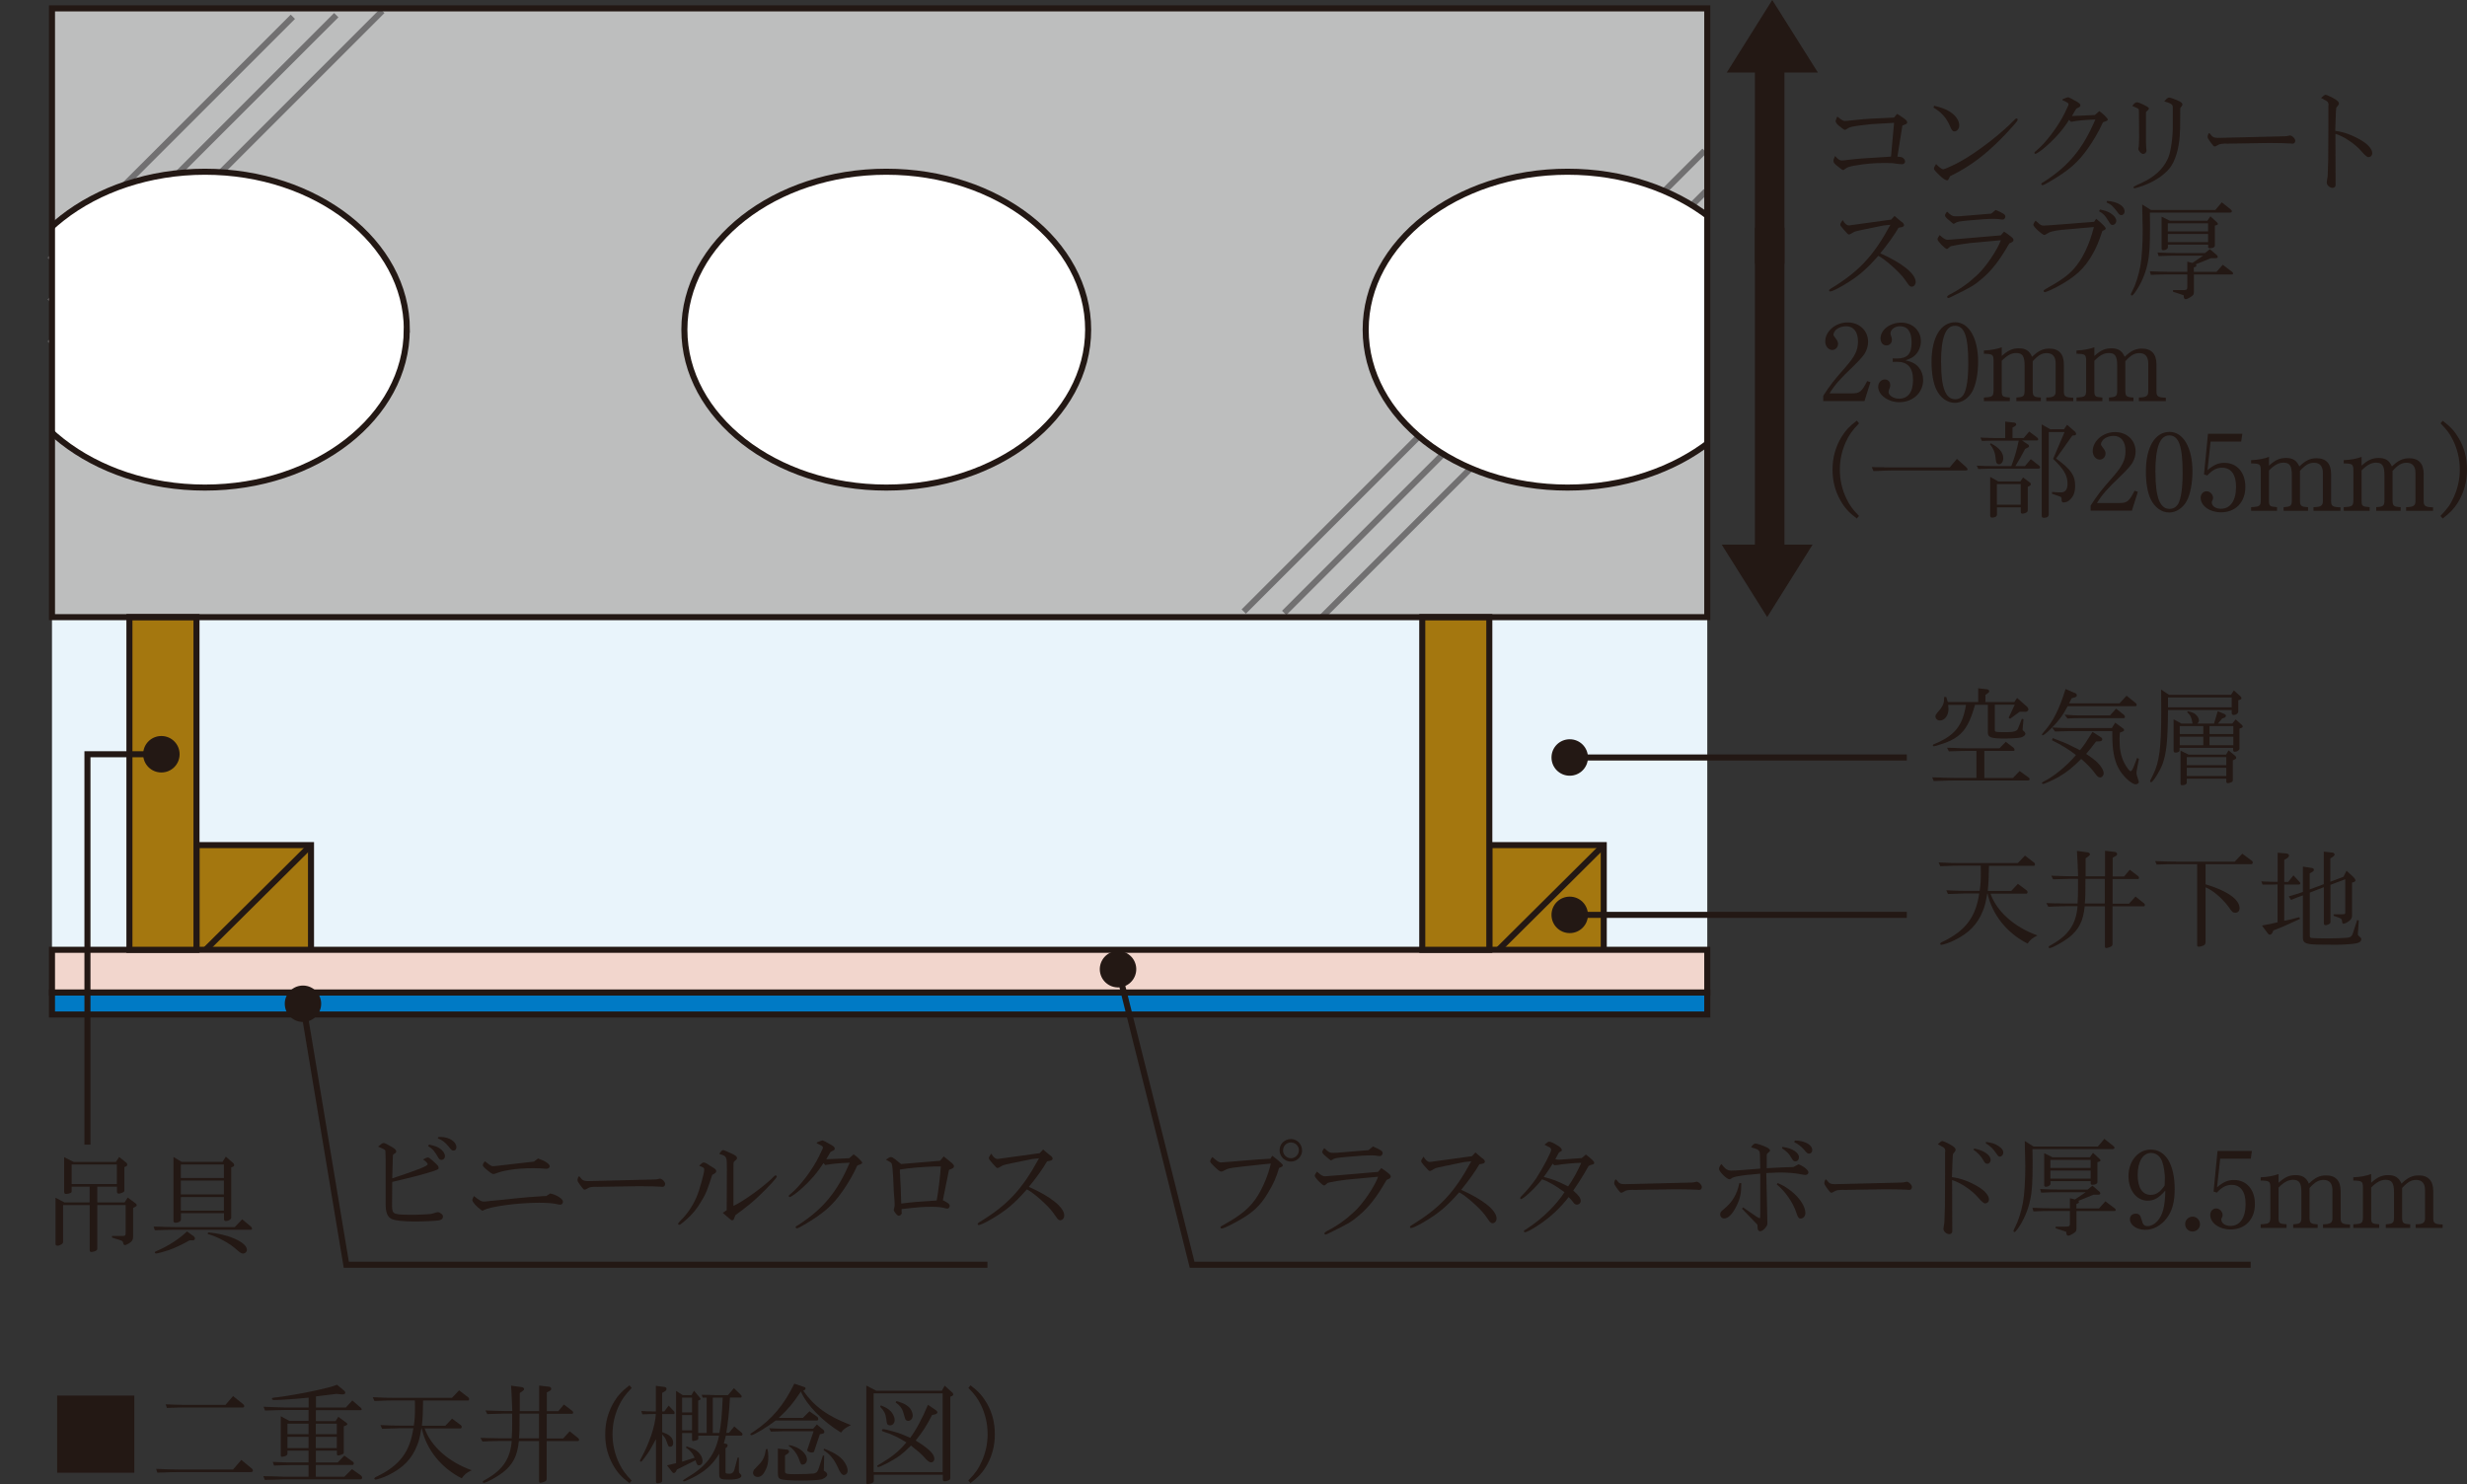 <?xml version="1.0" encoding="UTF-8"?>
<svg id="b" data-name="レイヤー 2" xmlns="http://www.w3.org/2000/svg" width="273.35" height="164.46" xmlns:xlink="http://www.w3.org/1999/xlink" viewBox="0 0 273.35 164.46">
  <rect x="0" y="0" width="273.35" height="164.46" fill="#333333" stroke="none"/>
  <defs>
    <style>
      .e, .f, .g, .h, .i, .j, .k {
        stroke-width: .67px;
      }

      .e, .g {
        stroke: #717071;
      }

      .e, .l, .j {
        fill: none;
      }

      .f {
        fill: #a4770f;
      }

      .f, .h, .i, .j, .k {
        stroke: #231814;
      }

      .g {
        fill: #dadbdb;
      }

      .m {
        fill: #bdbebe;
      }

      .m, .l, .n, .o {
        stroke-width: 0px;
      }

      .p {
        clip-path: url(#d);
      }

      .n {
        fill: #231814;
      }

      .h {
        fill: #f2d6cd;
      }

      .o {
        fill: #e9f4fb;
      }

      .i {
        fill: #fff;
      }

      .k {
        fill: #007ac5;
      }
    </style>
    <clipPath id="d">
      <rect class="l" x="5.76" y=".93" width="183.41" height="67.46"/>
    </clipPath>
  </defs>
  <g id="c" data-name="STRUCTURE">
    <g>
      <g>
        <g>
          <rect class="m" x="5.76" y=".93" width="183.41" height="67.46"/>
          <line class="g" x1="32.45" y1="1.86" x2="5.51" y2="28.79"/>
          <line class="g" x1="37.26" y1="1.68" x2="5.51" y2="33.42"/>
          <line class="g" x1="42.36" y1="1.21" x2="5.51" y2="38.07"/>
          <line class="e" x1="188.87" y1="16.71" x2="137.81" y2="67.77"/>
          <line class="e" x1="189.02" y1="21.19" x2="142.29" y2="67.92"/>
          <line class="e" x1="189.04" y1="25.82" x2="146.03" y2="68.82"/>
          <g class="p">
            <path class="i" d="m45.07,36.53c0,9.66-10.01,17.5-22.37,17.5S.34,46.19.34,36.53s10.02-17.5,22.37-17.5,22.37,7.83,22.37,17.5Z"/>
            <path class="i" d="m120.57,36.53c0,9.66-10.03,17.5-22.37,17.5s-22.37-7.84-22.37-17.5,10.01-17.5,22.37-17.5,22.37,7.83,22.37,17.5Z"/>
            <path class="i" d="m196.06,36.53c0,9.66-10.01,17.5-22.37,17.5s-22.37-7.84-22.37-17.5,10.02-17.5,22.37-17.5,22.37,7.83,22.37,17.5Z"/>
          </g>
          <rect class="o" x="5.76" y="68.38" width="183.41" height="36.87"/>
          <rect class="f" x="21.77" y="93.65" width="12.69" height="12.6"/>
          <g>
            <polygon class="n" points="201.43 8.04 196.37 0 191.33 8.04 194.45 8.04 194.45 29.24 197.72 29.24 197.72 8.04 201.43 8.04"/>
            <polygon class="n" points="190.77 60.35 195.81 68.38 200.84 60.35 197.72 60.35 197.72 25.22 194.45 25.22 194.45 60.35 190.77 60.35"/>
          </g>
          <line class="j" x1="21.77" y1="106.25" x2="34.46" y2="93.65"/>
          <rect class="f" x="165.02" y="93.65" width="12.68" height="12.6"/>
          <line class="j" x1="165.02" y1="106.25" x2="177.7" y2="93.65"/>
          <rect class="h" x="5.76" y="105.25" width="183.41" height="4.74"/>
          <rect class="k" x="5.76" y="109.99" width="183.41" height="2.43"/>
          <rect class="f" x="14.34" y="68.38" width="7.43" height="36.87"/>
          <rect class="f" x="157.59" y="68.38" width="7.43" height="36.87"/>
          <rect class="j" x="5.76" y=".93" width="183.41" height="67.46"/>
        </g>
        <g>
          <path class="n" d="m209.87,13.61l-2.42.14c-.2.01-.25.02-1.25.14l-.58.08c-.59.1-.71.13-1.01.34-.08.05-.16.08-.19.08-.08,0-.36-.19-.71-.49-.22-.19-.32-.36-.32-.52t.08-.22.11-.24c.11.08.2.16.25.19.28.22.46.3.62.3q.07,0,.72-.07c1.12-.12,1.61-.17,2.29-.2l2.4-.11.34-.41q.22.12.71.46c.29.2.41.34.41.48,0,.06-.02.12-.07.16,0,0-.16.06-.46.19l-.55,3.44c.06.01.11.01.12.02.31.02.42.06.53.16.13.11.2.25.2.37,0,.18-.16.3-.36.3-.11,0-.42-.04-.76-.08-.25-.05-.59-.06-1.16-.06-1.16,0-2,.07-3.32.29-.6.11-.84.19-1.1.41-.06.06-.12.08-.16.08-.07,0-.17-.06-.44-.28-.53-.4-.64-.53-.64-.73,0-.14.04-.24.18-.54.38.41.52.49.74.49.1,0,.29-.01.47-.04,1.34-.16,1.95-.2,4.44-.35l.55-.04.34-3.77Z"/>
          <path class="n" d="m214.32,11.72c.76.18,1.24.36,1.67.62.7.43,1.1,1.01,1.1,1.55,0,.36-.24.67-.52.67-.22,0-.31-.12-.52-.61-.35-.85-.97-1.55-1.82-2.03l.08-.2Zm1.64,8.04c-.07.16-.13.22-.2.22-.22,0-.53-.22-1.03-.72-.36-.36-.44-.47-.44-.58s.06-.24.23-.5c.36.37.65.58.8.58.14,0,1.26-.5,1.94-.89,1.85-1.03,4.43-3.02,5.95-4.59.1-.1.18-.16.23-.16.06,0,.12.06.12.13,0,.11-.07.22-.41.6-1.08,1.22-1.86,2-2.94,2.95-1.32,1.13-2.65,2.01-4.13,2.72-.05.11-.1.2-.12.24Z"/>
          <path class="n" d="m232.58,12.3c.38.24.97.8.97.95,0,.08-.12.17-.38.24-.16.05-.17.07-.24.23-.28.66-.98,1.89-1.58,2.72-1.08,1.54-2.12,2.45-4.21,3.67-.43.26-.73.41-.82.41-.07,0-.14-.06-.14-.13s.02-.1.35-.28c2.71-1.76,4.27-3.65,5.64-6.87-1.34.06-1.82.11-2.71.26l-.2-.22c-.58.95-1.45,1.97-2.48,2.88-.5.46-1.13.89-1.26.89-.05,0-.1-.05-.1-.11,0-.07.04-.12.23-.26,1.02-.84,2.4-2.67,3.13-4.16.17-.36.28-.6.31-.66.07-.12.11-.22.11-.29,0-.14-.05-.18-.67-.47-.01-.02-.01-.05-.01-.06,0-.04.04-.06.1-.08q.47-.19.55-.19t1.03.54c.24.16.31.24.31.37,0,.12-.05.17-.3.28-.13.06-.17.08-.24.22l-.06.1c-.05.08-.18.32-.34.58.19-.01.32-.01.38-.02l.58-.02,1.45-.07h.13s.48-.42.48-.42Z"/>
          <path class="n" d="m237,12.53c0-.38-.01-.43-.1-.49-.11-.08-.25-.14-.64-.3.19-.28.37-.41.52-.41.16,0,.73.25,1.12.48.16.1.2.14.2.2,0,.11-.1.22-.32.4v3.31c0,.26.01.53.02.56.02.19.04.32.04.41,0,.19-.18.37-.37.37-.22,0-.54-.35-.54-.58,0,0,.02-.11.05-.25.01-.02.01-.14.02-.31l.02-.75-.02-2.64Zm4.55,1.88c-.01,1.52-.38,3.08-.95,3.95-.52.82-1.6,1.61-2.89,2.12-.41.17-1.09.38-1.2.38-.07,0-.12-.05-.12-.12q0-.08,1-.52c1.32-.61,2.28-1.5,2.77-2.55.29-.5.56-2.03.59-3.32v-2.47c.02-.28-.19-.43-.94-.65.25-.3.4-.42.54-.42.13,0,.79.24,1.13.41.22.12.34.23.34.34s-.05.18-.24.41l-.02,2.45Z"/>
          <path class="n" d="m246.73,15.91c-.44,0-.76.04-.88.11l-.32.17s-.08.04-.13.04c-.11,0-.16-.05-.47-.47-.29-.4-.32-.47-.32-.59,0-.18.1-.42.17-.42.04,0,.07.04.14.13.23.32.4.4.88.4l.91-.02,6.48-.16c.08,0,.16-.01.22-.02.18-.05.29-.07.32-.07.24,0,.59.35.59.59,0,.18-.12.32-.29.32-.05,0-.16-.01-.26-.02-.22-.02-1.03-.05-2-.05h-.62l-4.4.07Z"/>
          <path class="n" d="m258.01,11.69c.01-.24-.05-.4-.22-.5-.05-.04-.25-.14-.61-.34.3-.26.41-.35.5-.35.13,0,.88.36,1.14.55.24.17.34.29.34.42,0,.08-.06.19-.16.3-.07.08-.12.14-.13.16-.01.05-.04.28-.05.61l-.07,1.96c.97.13,1.9.47,2.85,1.03.79.46,1.25,1,1.25,1.44,0,.26-.18.44-.43.44q-.22,0-.77-.65c-.65-.78-1.99-1.68-2.88-1.93l.02,5.67c0,.18-.14.32-.34.32-.3,0-.64-.3-.64-.58,0-.06.02-.24.07-.52.01-.05.04-.24.04-.44l.05-1.55.02-3.74v-2.13s0-.18,0-.18Z"/>
          <path class="n" d="m210.74,24.6c.16.13.23.24.23.34,0,.12-.1.2-.29.24l-.32.06c-.44.77-1.22,1.86-2.02,2.83,2.42,1.07,3.92,2.27,3.92,3.17,0,.29-.19.53-.44.53-.1,0-.2-.05-.31-.16q-.06-.06-.52-.73c-.56-.77-2.19-2.21-2.87-2.53-1.37,1.56-2.3,2.35-3.95,3.31-.65.38-1.2.64-1.38.64-.07,0-.12-.05-.12-.11,0-.07.06-.13.18-.2,3.12-1.9,4.73-3.61,6.61-7.08-.41.04-.68.07-.77.08-.65.13-1.3.26-1.96.4-.72.14-1.21.26-1.31.32-.13.07-.26.14-.4.23-.05.02-.1.04-.14.04-.11,0-.14-.02-.61-.56-.3-.34-.36-.42-.36-.54,0-.1.05-.18.26-.49.24.4.46.59.7.59.05,0,.14-.01.3-.04l4.37-.6.38-.41.8.68Z"/>
          <path class="n" d="m222.06,25.67c.2.12.42.28.74.53.23.18.3.28.3.4,0,.14-.11.24-.46.37-1.13,1.96-1.97,3.03-3.11,3.98-.84.7-1.07.84-3.13,1.85-.36.18-.44.22-.53.22-.07,0-.12-.05-.12-.12s.07-.14.22-.23c1.18-.6,2.13-1.28,3.06-2.15.96-.86,2.28-2.81,2.67-3.9l-3.47.32c-.49.05-1.58.23-1.93.31-.12.02-.24.07-.24.1-.07.06-.16.12-.23.19-.04.02-.08.05-.11.05-.19,0-1.04-.86-1.04-1.07,0-.11.07-.24.24-.47l.13.11c.35.31.53.41.78.41.08,0,.74-.05,1.66-.13l4.2-.36.36-.41Zm-.95-2.41c.82.34,1.09.52,1.09.72,0,.18-.13.35-.29.35-.07,0-.29-.02-.54-.06-.12-.01-.24-.02-.36-.02-.72,0-1.5.05-2.67.16-1.37.13-1.44.14-1.75.34-.06.04-.1.05-.13.05s-.07-.02-.52-.41c-.31-.25-.43-.4-.43-.52,0-.1.05-.19.22-.42.12.1.24.19.25.22.31.26.4.3.76.3.22,0,.53-.01.78-.04l3.12-.26.48-.4Z"/>
          <path class="n" d="m232.26,24.24c.72.59,1.06.94,1.06,1.09,0,.08-.1.16-.37.26-.42,1.25-.67,1.85-1.09,2.58-.91,1.61-1.94,2.55-3.91,3.6-.64.34-1.24.6-1.37.6-.07,0-.14-.06-.14-.13s.04-.11.25-.23c1.58-.88,2.39-1.44,3.08-2.2.97-1.08,1.75-2.71,2.24-4.65l-3.57.31c-1.09.14-1.24.18-1.79.52-.05.02-.1.05-.13.05-.22,0-1.22-.91-1.22-1.12,0-.11.13-.35.25-.46.1.08.18.16.22.18.3.29.44.36.68.36t.95-.06l4.64-.36.23-.35Zm.42-1.03c.59.13.92.25,1.21.44.37.24.6.55.6.82,0,.24-.19.46-.41.46-.16,0-.25-.08-.48-.47-.37-.61-.55-.79-1.02-1.05l.1-.19Zm.79-.95c1.15.08,1.94.56,1.94,1.17,0,.23-.16.41-.36.41-.13,0-.23-.06-.36-.24-.58-.77-.7-.89-1.28-1.17l.06-.17Z"/>
          <path class="n" d="m238.34,23.27h7.12l.72-.85.98.78c.1.07.14.14.14.2,0,.1-.08.16-.23.16h-8.86c.01.61.02,1.1.02,1.39,0,2.33-.06,3.3-.28,4.29-.23,1.1-.72,2.23-1.37,3.15-.16.23-.29.36-.36.36-.06,0-.11-.05-.11-.11,0-.08.02-.13.17-.42.35-.66.68-1.7.88-2.74.16-.89.26-2.45.26-4q0-.47-.06-2.82l.96.6Zm4.56,5.88l1.22-.82h-2.99c-.53,0-.96.01-1.95.05l-.12-.4c1.08.05,1.54.06,2.07.06h3.2l.53-.43.77.66c.06.06.1.12.1.18,0,.11-.07.16-.23.16h-.52l-1.68.68c.05.06.07.11.07.16,0,.04-.04.08-.1.11l-.19.08v.49h2.51l.7-.79,1.03.78c.07.06.12.12.12.17,0,.08-.07.13-.19.13h-4.16v1.94c0,.28-.07.38-.44.6-.24.14-.36.19-.48.19-.11,0-.19-.1-.2-.24-.01-.13-.01-.18-.02-.19,0-.01-.05-.02-.12-.04l-.17-.06-.88-.29v-.18h1.06c.43,0,.49-.04.52-.29v-1.45h-2.07c-.76,0-1.04.01-1.97.05l-.11-.4,1.08.04c.42.01.78.02,1,.02h2.07v-1.12l.55.13Zm-2.47-4.69h4.15l.34-.49.72.66c.07.06.11.13.11.18,0,.07-.05.11-.16.14l-.18.05v2.22c0,.17-.22.29-.56.29-.11,0-.18-.05-.18-.12v-.28h-4.46v.28c0,.18-.24.34-.5.34-.13,0-.2-.06-.2-.18v-3.54l.94.46Zm4.23,1.18v-.89h-4.46v.89h4.46Zm0,1.19v-.9h-4.46v.9h4.46Z"/>
          <path class="n" d="m202.02,43.86c.78-1.2,1.1-1.62,2.48-3.19,1.04-1.19,1.37-1.87,1.37-2.83,0-1.07-.49-1.69-1.32-1.69-.4,0-.83.14-1.09.37-.16.13-.31.41-.31.55,0,.1.04.16.23.41.2.24.28.42.28.63,0,.38-.29.67-.65.67-.42,0-.77-.42-.77-.94,0-1.13,1.15-2.11,2.47-2.11s2.28.91,2.28,2.15c0,.44-.11.82-.35,1.25q-.24.43-1.29,1.46c-1.49,1.42-2.03,2.03-2.63,3h2.49c.85,0,1.06-.17,1.68-1.36l.36.12-.66,2.09h-4.57v-.59Z"/>
          <path class="n" d="m209.75,39.72c.26.01.3.01.38.01,1.21,0,1.68-.49,1.68-1.79,0-1.16-.44-1.79-1.28-1.79-.58,0-1.06.37-1.06.8,0,.07.02.16.08.31.06.17.08.28.08.4,0,.35-.26.62-.6.62-.4,0-.66-.31-.66-.78,0-.95,1.04-1.75,2.29-1.75s2.18.88,2.18,2.06c0,.59-.24,1.17-.65,1.56-.25.24-.48.36-1.06.56.72.16,1.13.37,1.48.79.31.38.48.85.48,1.38,0,1.42-1.14,2.47-2.65,2.47-1.22,0-2.33-.8-2.33-1.7,0-.47.32-.82.73-.82.37,0,.6.25.6.64,0,.14-.02.23-.16.59-.01.02-.02.13-.02.16,0,.38.55.74,1.16.74,1,0,1.55-.73,1.55-2.08s-.59-2.01-1.78-2.01c-.1,0-.18,0-.47.01v-.4Z"/>
          <path class="n" d="m219.18,40.08c0,1.28-.23,2.51-.61,3.24-.43.82-1.19,1.32-1.97,1.32-.83,0-1.61-.55-2.05-1.48-.34-.71-.53-1.79-.53-3.06,0-2.7,1.01-4.39,2.63-4.39,1.51,0,2.53,1.76,2.53,4.37Zm-4.1.11c0,2.77.49,4.05,1.56,4.05.42,0,.73-.19.96-.56.32-.58.49-1.75.49-3.45,0-2.94-.42-4.13-1.48-4.13s-1.54,1.38-1.54,4.09Z"/>
          <path class="n" d="m219.82,44.05c.95-.05,1.06-.12,1.07-.78v-3.33c-.01-.65-.11-.72-1.07-.74v-.36c.73-.02,1.45-.16,1.98-.36v.97l.11-.1c.64-.55,1.1-.75,1.79-.75.74,0,1.18.28,1.46.94.68-.66,1.2-.91,1.91-.91,1.06,0,1.61.6,1.61,1.74v2.91c-.01.65.13.76,1.04.79v.38h-2.99v-.4c.85-.01,1.07-.17,1.04-.78v-3.02c0-.73-.34-1.12-.98-1.12-.55,0-.95.23-1.56.9v3.24c0,.65.12.74.9.78v.4h-2.71v-.4c.79-.05.91-.14.91-.78v-2.78c0-1.02-.24-1.37-.92-1.37-.54,0-1.01.25-1.61.86v3.29c0,.67.06.72.89.78v.4h-2.87v-.4Z"/>
          <path class="n" d="m230.08,44.05c.95-.05,1.06-.12,1.07-.78v-3.33c-.01-.65-.11-.72-1.07-.74v-.36c.73-.02,1.45-.16,1.98-.36v.97l.11-.1c.64-.55,1.1-.75,1.79-.75.74,0,1.18.28,1.46.94.68-.66,1.2-.91,1.91-.91,1.06,0,1.61.6,1.61,1.74v2.91c-.01.65.13.76,1.04.79v.38h-2.99v-.4c.85-.01,1.07-.17,1.04-.78v-3.02c0-.73-.34-1.12-.98-1.12-.55,0-.95.23-1.56.9v3.24c0,.65.12.74.9.78v.4h-2.71v-.4c.79-.05.91-.14.91-.78v-2.78c0-1.02-.24-1.37-.92-1.37-.54,0-1.01.25-1.61.86v3.29c0,.67.06.72.89.78v.4h-2.87v-.4Z"/>
          <path class="n" d="m205.99,46.91c-.77.8-1.12,1.29-1.49,2.12-.42.93-.64,1.95-.64,3.01,0,1.14.25,2.23.74,3.24.36.73.66,1.15,1.38,1.89l-.24.29c-.88-.67-1.34-1.17-1.8-1.98-.6-1.06-.89-2.16-.89-3.44,0-1.36.34-2.55,1.01-3.65.44-.71.86-1.15,1.68-1.78l.24.29Z"/>
          <path class="n" d="m208.75,51.79c.48.01.92.01,1.09.01h6.19l.8-.95,1.02.91c.11.11.16.18.16.25s-.07.12-.16.12h-8.01c-.17,0-.5.01-.97.02-.18.01-.71.04-1.28.05l-.2-.44,1.37.02Z"/>
          <path class="n" d="m219.01,51.6c.88.04,1.22.05,1.61.05h2.24c.46-1.26.58-1.7.82-2.82h-2.63c-.16,0-.42,0-.72.01l-.73.02-.16-.37c.92.04,1.26.05,1.61.05h1.13v-1.82l.94.1c.19.01.28.08.28.22,0,.07-.05.14-.16.2l-.25.14v1.16h1.24l.61-.72.9.68c.06.05.1.12.1.18,0,.08-.06.13-.17.13h-1.63s.7.47.7.47c.05.02.08.11.08.17,0,.05-.02.08-.08.12l-.35.18c-.52.97-.61,1.13-1.08,1.9h1.06l.65-.77.91.72c.07.06.12.13.12.19,0,.1-.08.14-.23.14h-5.18c-.37,0-.68.01-1.45.04l-.16-.37Zm1.57-2.48c.92.47,1.39,1.03,1.39,1.67,0,.36-.22.66-.47.66-.11,0-.22-.06-.28-.16q-.07-.11-.13-.74c-.06-.48-.28-.96-.59-1.31l.07-.12Zm.83,4.23h2.45l.3-.44.72.53c.1.06.14.14.14.23,0,.07-.06.14-.14.18l-.2.1v2.54c0,.11-.02.2-.07.24-.1.11-.35.19-.54.19-.11,0-.16-.07-.16-.23v-.47h-2.64v.79c0,.22-.22.35-.55.35-.12,0-.2-.08-.2-.2v-4.31l.9.5Zm2.49,2.58v-2.29h-2.64v2.29h2.64Zm3.31-8.36h1.48l.35-.5.88.77c.07.07.12.16.12.23,0,.11-.07.18-.23.18l-.19.02-1.8,2.54c1.63,1.18,2.11,1.86,2.11,3.01,0,.7-.16,1.14-.53,1.51-.23.24-.48.35-.78.35-.14,0-.2-.12-.19-.38,0-.19-.04-.24-.29-.32l-.77-.26v-.2s.78.04.78.04h.11c.55.05.83-.28.83-.96,0-.91-.42-1.63-1.6-2.75l1.27-2.97h-1.75v9.12c0,.25-.19.38-.54.38-.18,0-.24-.06-.24-.24v-10.11l.98.56Z"/>
          <path class="n" d="m231.66,56.01c.78-1.2,1.1-1.62,2.48-3.19,1.04-1.19,1.37-1.87,1.37-2.83,0-1.07-.49-1.69-1.32-1.69-.4,0-.83.14-1.09.37-.16.13-.31.41-.31.55,0,.1.04.16.23.41.2.24.28.42.28.63,0,.38-.29.67-.65.67-.42,0-.77-.42-.77-.94,0-1.13,1.15-2.11,2.47-2.11s2.28.91,2.28,2.15c0,.44-.11.82-.35,1.25q-.24.43-1.3,1.46c-1.49,1.42-2.03,2.03-2.63,3h2.49c.85,0,1.06-.17,1.68-1.36l.36.12-.66,2.09h-4.57v-.59Z"/>
          <path class="n" d="m242.93,52.23c0,1.28-.23,2.51-.61,3.24-.43.82-1.19,1.32-1.97,1.32-.83,0-1.61-.55-2.05-1.48-.34-.71-.53-1.79-.53-3.06,0-2.7,1.01-4.39,2.63-4.39,1.51,0,2.53,1.76,2.53,4.37Zm-4.1.11c0,2.77.49,4.05,1.56,4.05.42,0,.73-.19.96-.56.32-.58.49-1.75.49-3.45,0-2.94-.42-4.13-1.48-4.13s-1.54,1.38-1.54,4.09Z"/>
          <path class="n" d="m244.6,52.09c.72-.6,1.2-.8,1.88-.8,1.39,0,2.31,1.07,2.31,2.66,0,1.7-1.07,2.82-2.7,2.82-1.25,0-2.25-.72-2.25-1.61,0-.41.29-.72.66-.72s.71.35.71.73c0,.12-.01.17-.08.3-.05.08-.06.14-.06.2,0,.41.43.71,1.02.71,1.04,0,1.67-.91,1.67-2.42,0-1.38-.55-2.13-1.55-2.13-.6,0-1.07.25-1.64.86l-.36-.12.44-4.5h3.81l-.13.86h-3.39l-.34,3.15Z"/>
          <path class="n" d="m249.43,56.2c.95-.05,1.06-.12,1.07-.78v-3.33c-.01-.65-.11-.72-1.07-.74v-.36c.73-.02,1.45-.16,1.98-.36v.97l.11-.1c.64-.55,1.1-.75,1.79-.75.74,0,1.18.28,1.46.94.68-.66,1.2-.91,1.91-.91,1.06,0,1.61.6,1.61,1.74v2.91c-.01.65.13.76,1.04.79v.38h-2.99v-.4c.85-.01,1.07-.17,1.04-.78v-3.02c0-.73-.34-1.12-.98-1.12-.55,0-.95.23-1.56.9v3.24c0,.65.12.74.9.78v.4h-2.71v-.4c.79-.05.91-.14.91-.78v-2.78c0-1.02-.24-1.37-.92-1.37-.54,0-1.01.25-1.61.86v3.29c0,.67.06.72.89.78v.4h-2.87v-.4Z"/>
          <path class="n" d="m259.69,56.2c.95-.05,1.06-.12,1.07-.78v-3.33c-.01-.65-.11-.72-1.07-.74v-.36c.73-.02,1.45-.16,1.98-.36v.97l.11-.1c.64-.55,1.1-.75,1.79-.75.74,0,1.18.28,1.46.94.68-.66,1.2-.91,1.91-.91,1.06,0,1.61.6,1.61,1.74v2.91c-.01.65.13.76,1.04.79v.38h-2.99v-.4c.85-.01,1.07-.17,1.04-.78v-3.02c0-.73-.34-1.12-.98-1.12-.55,0-.95.23-1.56.9v3.24c0,.65.12.74.9.78v.4h-2.71v-.4c.79-.05.91-.14.91-.78v-2.78c0-1.02-.24-1.37-.92-1.37-.54,0-1.01.25-1.61.86v3.29c0,.67.06.72.89.78v.4h-2.87v-.4Z"/>
          <path class="n" d="m270.65,46.62c.89.67,1.34,1.18,1.81,1.98.6,1.04.89,2.16.89,3.44,0,1.36-.34,2.55-1.01,3.65-.44.71-.88,1.15-1.69,1.77l-.24-.29c.78-.8,1.12-1.28,1.49-2.12.43-.94.65-1.96.65-3.01,0-1.14-.25-2.24-.74-3.24-.36-.73-.67-1.15-1.39-1.89l.24-.29Z"/>
        </g>
        <g>
          <path class="n" d="m219,83.21h-1.16c-.43,0-.44,0-1.9.05l-.2-.4c.52.01,1,.02,1.15.04.47.01.79.02.92.02h3.74l.7-.72.84.65c.08.06.13.16.13.23,0,.06-.04.13-.08.13h-3.27v3h3.17l.74-.77,1.04.75s.07.1.07.14c0,.07-.07.16-.12.16h-8.34c-.42,0-.46,0-2.17.06l-.17-.41c.52.01,1.12.02,1.27.04.5.01,1.03.02,1.09.02h2.54v-3Zm-3.14-5.13c.02.17.04.37.04.47,0,.72-.42,1.29-.95,1.29-.29,0-.5-.2-.5-.48,0-.1.07-.23.2-.37.58-.64.76-1.01.76-1.55v-.2h.24c.1.29.12.36.17.55h3.37v-1.52l.98.11c.13.01.24.11.24.23,0,.07-.06.14-.17.22l-.25.18v.79h3.2l.31-.46,1.13,1c.06.05.12.18.12.28,0,.14-.2.29-.38.26-.02,0-.05-.01-.05-.01h-.53l-1.07.78-.16-.11.68-1.45h-2.21v2.76c0,.28.02.28,1.35.28.77,0,1.12-.11,1.22-.4l.43-1.08.18.06-.08.89-.02.24c0,.07.01.08.24.29.02.04.07.13.07.17,0,.18-.22.36-.54.43-.22.05-1.1.11-1.69.11-1.56,0-1.93-.12-1.93-.65v-3.09h-1.42c-.53,1.87-1.04,2.82-1.91,3.48-.5.38-1.03.64-2.03.95-.37.12-.54.17-.62.17-.07,0-.11-.04-.11-.1,0-.08.02-.11.42-.26,2.06-.91,2.88-1.98,3.25-4.23h-2Z"/>
          <path class="n" d="m229.88,76.77c.16.07.24.17.24.28s-.07.18-.24.23l-.34.1-.28.56h5.59l.78-.85,1.02.83c.06.04.1.12.1.18,0,.07-.06.16-.12.16h-7.53c-.52,1-1.02,1.67-1.87,2.51-.38.38-.8.72-.9.72-.04,0-.07-.04-.07-.08,0-.06.05-.14.2-.3,1.03-1.16,1.69-2.46,2.41-4.76l1.01.44Zm2.89,4.92c.11.06.17.16.17.24,0,.13-.1.2-.28.22l-.42.02c-.49.66-.58.77-1.09,1.37.54.36.78.54,1.08.8.54.48.86,1,.86,1.35,0,.25-.18.46-.4.46-.18,0-.32-.12-.58-.48-.29-.42-.92-1.08-1.51-1.57-.89.91-1.58,1.46-2.47,1.98-.64.36-1.58.79-1.76.79-.07,0-.12-.04-.12-.08,0-.06.05-.12.18-.18,1.15-.56,2.6-1.76,3.59-2.94-.6-.5-1.63-1.14-2.65-1.64l.07-.24c1.04.41,1.25.48,1.55.61.32.16.48.23,1.48.73.48-.59.68-.89,1.39-2.03l.91.59Zm-5.35-1.07c1.02.05,1.22.06,2.07.06h4.51l.37-.6.91.67s.08.11.08.16c0,.06-.05.11-.16.16l-.31.11c-.02.35-.04.49-.04.74,0,1.08.14,1.81.48,2.53.24.49.61,1.01.74,1.01.1,0,.24-.2.35-.5l.38-.98.2.12-.23,1.2c-.02.11-.04.24-.04.34q0,.24.22.85c.02.06.04.12.04.17,0,.13-.16.25-.34.25-.49,0-1.48-.94-1.94-1.83-.46-.89-.66-2.02-.66-3.63v-.44h-4.58q-.44,0-1.77.05l-.3-.41Zm1.36-1.42c.88.06,1.22.08,1.59.08h3.42l.68-.75.86.68c.07.06.12.14.12.23,0,.07-.05.14-.12.14h-4.97c-.43,0-.67.01-1.28.04l-.31-.42Z"/>
          <path class="n" d="m240.35,77h6.85l.32-.49.72.64c.07.07.12.14.12.22s-.06.14-.16.17l-.19.06v1.21c0,.24-.23.42-.53.42-.12,0-.2-.08-.2-.2v-.35h-7.06c-.02,3.42-.17,4.77-.61,6-.29.78-1.06,2-1.26,2-.06,0-.11-.05-.11-.11s0-.06.35-.76c.67-1.37.88-2.95.88-6.85,0-.65,0-1.44-.01-2.55l.9.6Zm6.93,1.38v-1.09h-7.06v1.09h7.06Zm-5.54,1.8h1.2c-.11-.68-.22-.92-.59-1.25l.05-.12c.24.05.47.11.65.2.34.18.6.54.6.82,0,.13-.05.22-.18.35h1.85l.41-1.37.67.28c.16.06.24.13.24.23,0,.08-.07.17-.19.22l-.23.08-.46.56h1.58l.38-.46.67.6c.07.06.11.12.11.18,0,.07-.05.13-.16.17l-.2.07v2.23c0,.17-.28.34-.53.34-.11,0-.17-.07-.17-.19v-.25h-5.94v.29c0,.13-.19.24-.44.24-.16,0-.22-.07-.22-.24v-3.45l.89.48Zm2.39,1.16v-.88h-2.61v.88h2.61Zm0,1.24v-.95h-2.61v.95h2.61Zm-1.64,1.04h4.16l.28-.47.73.6c.07.06.12.16.12.22,0,.07-.06.14-.18.19l-.2.1v2.24c0,.06-.04.12-.11.16-.08.05-.36.13-.44.13s-.17-.07-.17-.14v-.36h-4.38v.44c0,.17-.2.28-.5.28-.14,0-.19-.05-.19-.18v-3.65l.89.44Zm4.19,1.17v-.89h-4.38v.89h4.38Zm0,1.2v-.91h-4.38v.91h4.38Zm.78-4.65v-.88h-2.64v.88h2.64Zm0,1.24v-.95h-2.64v.95h2.64Z"/>
        </g>
        <g>
          <path class="n" d="m7.16,133.24h2.77v-1.74h-1.99v.46c0,.1-.02.17-.05.19-.08.07-.38.16-.58.16-.12,0-.2-.08-.2-.22v-3.86l1.06.53h4.67l.36-.55.83.66s.07.11.07.18c0,.08-.05.16-.13.2l-.19.08v2.59c0,.06-.01.11-.04.13-.1.1-.41.22-.58.22-.11,0-.2-.08-.2-.18v-.59h-2.18v1.74h3.03l.34-.54.9.67c.06.05.1.12.1.18,0,.07-.05.12-.16.18l-.24.13v3.2c0,.31-.12.52-.44.71-.19.12-.38.2-.47.2-.1,0-.14-.05-.18-.2-.04-.18-.11-.28-.28-.32l-.97-.31v-.18h1.27c.23-.04.24-.06.24-.41v-3.02h-3.14v4.82c0,.14-.05.2-.2.28-.17.06-.35.11-.46.11s-.18-.07-.18-.19v-5.01h-2.95v4.05c0,.14-.04.2-.17.29-.14.1-.32.16-.44.16-.14,0-.23-.07-.23-.2v-5.12l1.02.54Zm5.79-4.2h-5.01v2.17h5.01v-2.17Z"/>
          <path class="n" d="m26.83,135.11l.98.82c.06.05.11.14.11.23,0,.07-.04.11-.11.11h-8.43c-.29,0-.65.01-1.07.02l-1.15.04-.14-.41c.59.01,1.09.02,1.26.04.54.01.91.02,1.1.02h6.63l.82-.86Zm-5.34,1.92c.06.05.11.12.11.2,0,.12-.1.22-.22.22h-.38c-.86.48-1.61.84-2.3,1.08-.52.18-1.24.37-1.39.37-.1,0-.16-.04-.16-.1,0-.08.07-.13.34-.23,1.22-.53,2.47-1.36,3.23-2.11l.78.56Zm-1.36-8.28h4.53l.36-.58.82.71c.07.07.11.14.11.22,0,.08-.04.14-.14.19l-.19.08v5.58c0,.17-.31.36-.6.36-.12,0-.2-.08-.2-.2v-.67h-4.77v.71c0,.18-.28.35-.58.35-.16,0-.25-.07-.25-.19v-7.1l.92.55Zm4.68,1.79v-1.5h-4.77v1.5h4.77Zm0,1.82v-1.54h-4.77v1.54h4.77Zm0,1.79v-1.5h-4.77v1.5h4.77Zm-1.76,2.42c2.23.17,4.31,1.09,4.31,1.93,0,.22-.2.41-.44.41-.14,0-.32-.1-.59-.34-.84-.78-2.17-1.51-3.32-1.83l.05-.17Z"/>
        </g>
        <g>
          <path class="n" d="m224.37,94.81l1.04.8s.07.08.07.16c0,.11-.05.17-.13.17h-4.97c-.01,1.27-.04,1.83-.13,2.79h2.6l.74-.79.97.73c.06.05.1.11.1.18,0,.1-.06.18-.13.18h-3.98c.7,1.98,2.65,3.72,5.21,4.63-.6.3-.78.46-1.1.9-2.28-1.15-3.93-3.21-4.43-5.54h-.04c-.18,1.04-.26,1.38-.49,1.93-.6,1.5-1.55,2.46-3.18,3.26-.48.24-1.22.49-1.42.49-.07,0-.12-.05-.12-.11,0-.08.1-.17.29-.24,2.51-1.21,3.65-2.72,4.03-5.34h-1.58c-.24.01-.6.01-1.88.06l-.19-.41c1.09.05,1.54.06,2.08.06h1.62c.11-.68.13-1.15.13-2.07,0-.13,0-.41-.01-.72h-2.31c-.53,0-1.01.01-2.17.06l-.19-.42c1.18.06,1.7.07,2.36.07h6.42l.8-.84Z"/>
          <path class="n" d="m227.8,100.1c.42.01.77.02,1,.02h1.4c.04-.67.05-1.14.05-1.69v-1.04h-.89c-.6.01-.77.01-1.87.05l-.2-.4,1.14.04c.43.01.86.02.94.02h.89c-.04-1.2-.06-1.59-.13-2.81l1.18.16c.14.01.26.11.26.22,0,.07-.06.14-.17.22l-.31.22v2h2.15v-2.83l1.12.13c.12.01.22.12.22.24,0,.1-.05.16-.2.23l-.29.16v2.08h1.27l.62-.74.96.73s.07.1.07.16c0,.08-.05.14-.12.14h-2.81v2.73h1.82l.72-.79.98.78s.06.08.06.14c0,.08-.05.16-.1.16h-3.49v4.21c0,.14-.08.23-.29.31-.17.06-.32.11-.41.11s-.14-.07-.14-.19v-4.44h-2.24c-.16,1.63-.64,2.58-1.76,3.47-.64.49-1.85,1.16-2.12,1.16-.07,0-.12-.05-.12-.11,0-.08.07-.13.46-.34,1.79-1.03,2.6-2.28,2.75-4.19h-1.38c-.12,0-.43.01-.89.02-.13.01-.54.02-.97.04l-.22-.41,1.08.04Zm5.42.02v-2.73h-2.15c0,1.77,0,2.01-.07,2.73h2.22Z"/>
          <path class="n" d="m238.78,95.42c1.24.05,1.74.06,2.36.06h6.48l.83-.88,1,.74c.11.07.16.14.16.24,0,.11-.07.18-.17.18h-5.06v2.23c2.38.71,3.77,1.68,3.77,2.65,0,.31-.18.5-.48.5-.26,0-.36-.08-.76-.68-.78-1.01-1.76-1.83-2.53-2.13v6.1c0,.16-.08.28-.24.35-.19.08-.38.13-.52.13-.08,0-.17-.06-.17-.14v-9.01h-2.3c-.84,0-1.18.01-2.19.05l-.17-.4Z"/>
          <path class="n" d="m252.36,94.49l.95.08c.19.01.32.11.32.23s-.1.23-.25.32l-.28.16v2.45h.44l.58-.73.66.71c.07.08.1.12.1.17,0,.08-.07.14-.16.14h-1.62v4.02c.6-.12.65-.13,1.66-.4l.1.18c-1.55.72-1.95.9-2.96,1.28l-.11.25c-.06.13-.18.23-.29.23-.07,0-.13-.05-.22-.14l-.65-.88c.82-.14.94-.17,1.73-.36v-4.19l-.8.02h-.86s-.14-.36-.14-.36c.89.04,1.02.04,1.81.05v-3.24Zm1.25,4.84c.8-.23.94-.28,1.56-.49v-2.81l1.02.16c.12.01.19.08.19.2,0,.1-.06.17-.17.23l-.29.16v1.78l1.56-.58v-3.61l.95.11c.16.01.25.1.25.22,0,.08-.05.14-.17.23l-.3.19v2.59l1.45-.55.34-.67.67.61c.19.17.32.35.32.46,0,.08-.11.18-.24.2l-.14.04v3.67c0,.29-.12.46-.44.67-.19.13-.41.22-.52.22-.08,0-.12-.06-.13-.2-.04-.3-.06-.34-.29-.44l-.66-.24v-.17h1c.26-.01.28-.01.29-.2v-3.68l-1.64.62v4.17c0,.12-.31.3-.54.3-.13,0-.19-.07-.19-.23v-3.98l-1.56.6v4.79c0,.14.06.22.2.24.11.02,1.18.05,1.79.05.8,0,1.98-.05,2.22-.08.31-.05.47-.18.56-.47l.48-1.49.18.06-.1,1.44v.13q0,.07.28.3c.06.05.1.12.1.19,0,.26-.23.42-.7.49-.64.08-1.37.13-2.15.13-1.64,0-2.51-.02-2.82-.07-.6-.08-.8-.26-.8-.67v-4.73c-.58.2-.67.24-1.31.5l-.25-.37Z"/>
        </g>
        <g>
          <path class="n" d="m43.44,133.7c.04.9.12.92,2.65.91l1.06-.04c.35-.01.68-.05.74-.08.34-.11.56-.17.65-.17.07,0,.24.08.36.18.14.11.18.17.18.32,0,.22-.14.35-.43.41-.24.06-1.79.13-2.63.13-1.35,0-2.25-.1-2.64-.29-.46-.23-.65-.71-.65-1.69v-4.87c-.01-1-.02-1.06-.1-1.09-.07-.06-.19-.13-.48-.25l-.16-.07-.1-.04c.38-.32.49-.4.64-.4.1,0,.56.23.96.48.31.2.41.3.41.46,0,.1-.06.17-.17.23-.18.1-.19.12-.2.3l-.07,2.45c2.9-.96,3.93-1.37,3.93-1.57,0-.12-.24-.36-.52-.52.28-.16.42-.22.54-.22s.19.05.52.34c.62.56.67.62.67.8,0,.16-.01.16-.68.4-.7.24-2.82.79-4.46,1.16l-.02,2.72Zm4.09-6.87c.67.16.95.25,1.21.44.36.25.56.56.56.86,0,.23-.17.4-.38.4-.16,0-.26-.07-.38-.29-.46-.77-.58-.9-1.1-1.24l.1-.18Zm1.01-.82c.13-.01.24-.02.3-.02.92,0,1.73.52,1.73,1.13,0,.24-.12.38-.32.38-.17,0-.25-.06-.55-.46-.37-.46-.74-.73-1.19-.9l.04-.13Z"/>
          <path class="n" d="m60.94,132.25c.71.13,1.44.6,1.44.91,0,.18-.13.33-.28.33-.12,0-.3-.02-.52-.08-.34-.08-1.04-.13-1.86-.13-2.34,0-5.44.42-6.14.83-.05.04-.1.05-.12.05-.06,0-.26-.16-.52-.38-.38-.35-.61-.65-.61-.8,0-.06.01-.08.18-.44.65.5.84.61,1.1.61.06,0,.14-.01.28-.02.01,0,.18-.02.34-.04.25-.02.76-.07,1.45-.14,2.06-.23,3.33-.34,4.86-.42l.4-.26Zm-1.31-3.87c.73.24,1.28.6,1.28.86,0,.16-.16.28-.38.28-.1,0-.36-.02-.66-.05-.19-.01-.42-.02-.72-.02-1.01,0-1.9.06-2.66.19-.82.14-.96.18-1.69.44-.05.01-.1.02-.14.02-.14,0-.36-.16-.88-.61-.22-.19-.28-.28-.28-.37,0-.12.06-.24.23-.43.07.06.14.11.17.13.41.32.55.41.73.41.06,0,.25-.01.54-.05l3.99-.46.47-.35Z"/>
          <path class="n" d="m66.11,131.51c-.44,0-.76.04-.88.11l-.32.17s-.08.04-.13.04c-.11,0-.16-.05-.47-.47-.29-.4-.32-.47-.32-.59,0-.18.1-.42.17-.42.04,0,.07.04.14.13.23.32.4.4.88.4l.91-.02,6.48-.16c.08,0,.16-.01.22-.02.18-.05.29-.07.32-.07.24,0,.59.35.59.59,0,.18-.12.32-.29.32-.05,0-.16-.01-.26-.02-.22-.02-1.03-.05-2-.05h-.62l-4.4.07Z"/>
          <path class="n" d="m77.96,128.82c.12,0,.31.08.55.25.06.05.25.17.56.35.2.12.29.23.29.36,0,.14-.1.24-.44.41-.58,1.76-.68,2.01-1.06,2.67-.59,1.04-1.1,1.68-2,2.45-.4.34-.52.42-.6.42-.06,0-.12-.06-.12-.11,0-.06.05-.13.19-.28.8-.78,1.39-1.64,1.85-2.69.32-.74.85-2.62.85-3.03,0-.2-.02-.22-.56-.44.24-.25.38-.36.49-.36Zm2.58.66c0-1.34-.01-1.37-.85-1.61.2-.3.32-.42.43-.42.08,0,.19.04.31.1.19.08.34.14.5.22.55.24.73.38.73.56,0,.11-.04.16-.24.31-.07.06-.14.14-.13.16-.02.05-.02.28-.02.61v4.22c1.19-.55,3.56-2.29,4.52-3.3.05-.05.11-.08.16-.08s.12.07.12.13c0,.14-.83,1.06-1.94,2.12-.67.66-1.6,1.4-2.64,2.15l-.17.43c-.04.1-.1.14-.2.14-.06,0-.12-.02-.2-.1l-.84-.72.44-.3.02-4.63Z"/>
          <path class="n" d="m94.56,127.9c.38.24.97.8.97.95,0,.08-.12.17-.38.24-.16.05-.17.07-.24.23-.28.66-.98,1.89-1.58,2.72-1.08,1.54-2.12,2.45-4.21,3.67-.43.26-.73.41-.82.41-.07,0-.14-.06-.14-.13s.02-.1.35-.28c2.71-1.76,4.27-3.65,5.64-6.87-1.34.06-1.82.11-2.71.26l-.2-.22c-.58.95-1.45,1.97-2.48,2.88-.5.46-1.13.89-1.26.89-.05,0-.1-.05-.1-.11,0-.07.04-.12.23-.26,1.02-.84,2.4-2.67,3.13-4.16.17-.36.28-.6.31-.66.07-.12.11-.22.11-.29,0-.14-.05-.18-.67-.47-.01-.02-.01-.05-.01-.06,0-.04.04-.06.1-.08q.47-.19.55-.19t1.03.54c.24.16.31.24.31.37,0,.12-.05.17-.3.28-.13.06-.17.08-.24.22l-.06.1c-.05.08-.18.32-.34.58.19-.01.32-.01.38-.02l.58-.02,1.45-.07h.13s.48-.42.48-.42Z"/>
          <path class="n" d="m99.92,134.36v.04c.02.13-.17.32-.32.32-.12,0-.2-.06-.37-.28-.17-.22-.2-.28-.2-.35,0-.02.01-.06.02-.1.07-.26.08-.35.08-.49,0-.17-.01-.46-.04-.77-.02-.28-.05-.53-.06-.76-.02-.47-.05-.94-.06-1.39-.05-.91-.1-1.44-.16-1.59-.04-.12-.08-.17-.36-.32-.05-.02-.11-.06-.17-.1l-.12-.07c.29-.2.43-.28.55-.28s.24.06.49.25c.05.04.1.07.14.12.11.08.29.22.5.4l4.32-.36.41-.48.88.71c.18.16.25.25.25.37,0,.17-.06.22-.55.41l-.68,3.36c.61.31.76.43.76.64,0,.14-.12.29-.25.29-.04,0-.1-.01-.16-.02-.47-.13-.86-.18-1.57-.18-1.02,0-1.48.04-3.35.25v.38Zm-.19-4.29c0,.11.02.67.07,1.45.02.53.04,1.01.06,1.85.9-.13,2.08-.23,3.93-.34.2-1.17.37-2.53.46-3.77h-.71c-1.28.04-2.82.17-3.83.34v.47Z"/>
          <path class="n" d="m116.4,128.05c.16.13.23.24.23.34,0,.12-.1.2-.29.24l-.32.06c-.44.77-1.22,1.86-2.02,2.83,2.42,1.07,3.92,2.27,3.92,3.17,0,.29-.19.53-.44.53-.1,0-.2-.05-.31-.16q-.06-.06-.52-.73c-.56-.77-2.19-2.21-2.87-2.53-1.37,1.56-2.3,2.35-3.95,3.31-.65.38-1.2.64-1.38.64-.07,0-.12-.05-.12-.11,0-.07.06-.13.18-.2,3.12-1.9,4.73-3.61,6.61-7.08-.41.04-.68.07-.77.08-.65.13-1.3.26-1.96.4-.72.14-1.21.26-1.31.32-.13.07-.26.14-.4.23-.05.02-.1.04-.14.04-.11,0-.14-.02-.61-.56-.3-.34-.36-.42-.36-.54,0-.1.05-.18.26-.49.24.4.46.59.7.59.05,0,.14-.01.3-.04l4.37-.6.38-.41.8.68Z"/>
        </g>
        <g>
          <path class="n" d="m140.98,128.08c.84.64,1.16.94,1.16,1.05s-.08.18-.42.3c-.28,1-.61,1.75-1.24,2.78-.89,1.5-1.79,2.3-3.75,3.33-.67.36-1.22.6-1.36.6-.07,0-.14-.06-.14-.13,0-.08.04-.11.4-.31,1.99-1.1,2.97-1.96,3.75-3.23.62-1.02,1.16-2.34,1.43-3.53l-.82.08c-3.77.4-3.8.41-4.21.62q-.35.19-.43.19c-.18,0-.34-.12-.83-.59-.35-.34-.43-.44-.43-.54,0-.13.12-.36.25-.48.58.5.71.59.96.59t1.06-.08l2.31-.19c.35-.04.98-.07,2.09-.14l.22-.34Zm3.3-.61c0,.68-.56,1.25-1.24,1.25s-1.26-.56-1.26-1.26.56-1.24,1.27-1.24c.66,0,1.22.56,1.22,1.25Zm-2.12,0c0,.48.4.88.88.88s.88-.4.88-.89-.4-.86-.89-.86-.86.4-.86.88Z"/>
          <path class="n" d="m153.06,129.45c.2.12.42.28.74.53.23.18.3.28.3.4,0,.14-.11.24-.46.37-1.13,1.96-1.97,3.03-3.11,3.98-.84.7-1.07.84-3.13,1.85-.36.18-.44.22-.53.22-.07,0-.12-.05-.12-.12s.07-.14.22-.23c1.18-.6,2.13-1.28,3.06-2.15.96-.86,2.28-2.81,2.67-3.9l-3.47.32c-.49.05-1.58.23-1.93.31-.12.02-.24.07-.24.1-.07.06-.16.12-.23.19-.04.02-.08.05-.11.05-.19,0-1.04-.86-1.04-1.07,0-.11.07-.24.24-.47l.13.11c.35.31.53.41.78.41.08,0,.74-.05,1.66-.13l4.2-.36.36-.41Zm-.95-2.41c.82.34,1.09.52,1.09.72,0,.18-.13.35-.29.35-.07,0-.29-.02-.54-.06-.12-.01-.24-.02-.36-.02-.72,0-1.5.05-2.67.16-1.37.13-1.44.14-1.75.34-.06.04-.1.05-.13.05s-.07-.02-.52-.41c-.31-.25-.43-.4-.43-.52,0-.1.05-.19.22-.42.12.1.24.19.25.22.31.26.4.3.76.3.22,0,.53-.01.78-.04l3.12-.26.48-.4Z"/>
          <path class="n" d="m164.3,128.38c.16.13.23.24.23.34,0,.12-.1.2-.29.24l-.32.06c-.44.77-1.22,1.86-2.02,2.83,2.42,1.07,3.92,2.27,3.92,3.17,0,.29-.19.53-.44.53-.1,0-.2-.05-.31-.16q-.06-.06-.52-.73c-.56-.77-2.19-2.21-2.87-2.53-1.37,1.56-2.3,2.35-3.95,3.31-.65.38-1.2.64-1.38.64-.07,0-.12-.05-.12-.11,0-.07.06-.13.18-.2,3.12-1.9,4.73-3.61,6.61-7.08-.41.04-.68.07-.77.08-.65.13-1.3.26-1.96.4-.72.14-1.21.26-1.31.32-.13.07-.26.14-.4.23-.05.02-.1.04-.14.04-.11,0-.14-.02-.61-.56-.3-.34-.36-.42-.36-.54,0-.1.05-.18.26-.49.24.4.46.59.7.59.05,0,.14-.01.3-.04l4.37-.6.38-.41.8.68Z"/>
          <path class="n" d="m175.72,127.94c.74.58.92.76.92.92,0,.1-.05.14-.18.18-.26.07-.3.08-.44.17-.68,1.19-1.01,1.71-1.7,2.72.6.53.83.84.83,1.15,0,.23-.19.41-.43.41-.12,0-.25-.06-.32-.16q-.41-.52-.59-.68c-.84,1.1-1.88,2.1-3.01,2.88-.88.61-1.61,1.02-1.83,1.02-.06,0-.12-.05-.12-.11,0-.07.02-.1.37-.3,1.64-1.07,3.21-2.6,4.13-4.03-.97-.72-1.87-1.24-2.49-1.42-.79,1-2.07,2.19-2.34,2.19-.04,0-.08-.05-.08-.1,0-.08.05-.16.26-.36.43-.42,1.16-1.31,1.5-1.82.8-1.24,1.67-2.89,1.67-3.19,0-.1-.05-.19-.13-.25-.01-.01-.22-.12-.61-.31.29-.24.42-.34.53-.34.14-.01.59.2,1.04.5.25.17.35.3.35.44,0,.08-.02.11-.14.16-.1.04-.18.1-.19.13l-.11.2c-.07.13-.14.28-.23.42,0,.01-.02.05-.05.1.28.05.35.05.41.05h.07l2.45-.18.49-.41Zm-.68.92c-.47,0-1.98.14-2.49.24-.11.01-.19.02-.25.02-.11,0-.18-.05-.25-.18-.36.59-.46.72-1,1.49.95.22,1.5.43,2.7,1.04.56-.8.91-1.43,1.46-2.6-.07-.01-.16-.01-.17-.01Z"/>
          <path class="n" d="m180.98,131.85c-.44,0-.76.04-.88.11l-.32.17s-.08.04-.13.04c-.11,0-.16-.05-.47-.47-.29-.4-.32-.47-.32-.59,0-.18.1-.42.17-.42.04,0,.07.04.14.13.23.32.4.4.88.4l.91-.02,6.48-.16c.08,0,.16-.01.22-.02.18-.05.29-.07.32-.07.24,0,.59.35.59.59,0,.18-.12.32-.29.32-.05,0-.16-.01-.26-.02-.22-.02-1.03-.05-2-.05h-.62l-4.4.07Z"/>
          <path class="n" d="m193.7,130.18c-1.36.17-1.68.25-1.87.42-.08.05-.14.08-.2.08-.29.01-1.16-.85-1.16-1.14,0-.16.12-.4.26-.55.44.56.68.73,1.1.73.24,0,.68-.02,1.16-.06l2.05-.16-.04-1.61c-.01-.42-.16-.53-.97-.75.12-.24.32-.42.47-.42.2,0,.89.23,1.28.43.23.13.34.23.34.34,0,.07-.04.11-.2.25-.14.12-.16.13-.16.41v1.3s.19-.01.19-.01c.54-.02,1.09-.05,1.64-.08.19,0,.58-.02,1.13-.04l.56-.3c.59.22,1.1.65,1.1.9,0,.16-.16.28-.35.28-.1,0-.31-.04-.54-.08-.44-.11-1.45-.19-2.15-.19-.36,0-.56.01-1.63.06l.12,5.38s0,.16-.01.29q-.02.17-.2.38c-.2.25-.42.4-.58.4-.17,0-.29-.14-.29-.35-.01-.18-.01-.3-.02-.34-.01-.04-.06-.1-.13-.17l-1.58-1.64.12-.14,1.46,1c.17.11.35.2.38.2.05-.01.07-.16.06-.5v-4.44l-1.36.13Zm-.76.94c0,1.08-.11,1.64-.5,2.46-.46.95-.94,1.44-1.4,1.44-.25,0-.44-.19-.44-.46,0-.2.07-.31.37-.54.97-.79,1.49-1.64,1.76-2.94l.22.04Zm4.03-.02c1.65.67,3.07,2.21,3.07,3.33,0,.34-.24.6-.53.6-.2,0-.3-.12-.47-.64-.35-1.1-1.24-2.39-2.17-3.14l.1-.16Zm.53-4.01c.66.1,1,.22,1.36.46.3.22.47.44.47.67,0,.29-.16.47-.4.47-.19,0-.25-.06-.47-.43-.23-.41-.47-.65-1.01-1.02l.05-.14Zm1.4-.7c.3-.02.85.08,1.16.22.47.2.74.5.74.83,0,.23-.14.4-.34.4s-.24-.05-.61-.49c-.28-.31-.68-.62-1.04-.78l.05-.17h.04Z"/>
          <path class="n" d="m204.26,131.85c-.44,0-.76.04-.88.11l-.32.17s-.08.04-.13.04c-.11,0-.16-.05-.47-.47-.29-.4-.32-.47-.32-.59,0-.18.1-.42.17-.42.04,0,.07.04.14.13.23.32.4.4.88.4l.91-.02,6.48-.16c.08,0,.16-.01.22-.02.18-.05.29-.07.32-.07.24,0,.59.35.59.59,0,.18-.12.32-.29.32-.05,0-.16-.01-.26-.02-.22-.02-1.03-.05-2-.05h-.62l-4.4.07Z"/>
          <path class="n" d="m215.54,127.63c.01-.24-.05-.4-.22-.5-.05-.04-.25-.14-.61-.34.3-.26.41-.35.5-.35.13,0,.88.36,1.14.55.24.17.34.29.34.42,0,.08-.06.19-.16.3-.07.08-.12.14-.13.16-.01.05-.04.28-.05.61l-.07,1.96c.97.13,1.9.47,2.85,1.03.79.46,1.25,1,1.25,1.44,0,.26-.18.44-.43.44q-.22,0-.77-.65c-.65-.78-1.99-1.68-2.88-1.93l.02,5.67c0,.18-.14.32-.34.32-.3,0-.64-.3-.64-.58,0-.06.02-.24.07-.52.01-.05.04-.24.04-.44l.05-1.55.02-3.74v-2.13s0-.18,0-.18Zm3.2-.36c1.08.2,1.83.73,1.83,1.28,0,.23-.17.41-.37.41-.18,0-.28-.08-.44-.38-.26-.47-.62-.85-1.09-1.17l.07-.13Zm1.33-.73c.67.1.98.2,1.34.44.4.25.56.48.56.73s-.18.46-.37.46c-.16,0-.19-.04-.49-.47-.31-.44-.53-.65-1.08-1.01l.04-.16Z"/>
          <path class="n" d="m225.33,127.05h7.12l.72-.85.98.78c.1.07.14.14.14.2,0,.1-.08.16-.23.16h-8.86c.01.61.02,1.1.02,1.39,0,2.33-.06,3.3-.28,4.29-.23,1.1-.72,2.23-1.37,3.15-.16.23-.29.36-.36.36-.06,0-.11-.05-.11-.11,0-.08.02-.13.17-.42.35-.66.68-1.7.88-2.74.16-.89.26-2.45.26-4q0-.47-.06-2.82l.96.6Zm4.56,5.88l1.22-.82h-2.99c-.53,0-.96.01-1.95.05l-.12-.4c1.08.05,1.54.06,2.07.06h3.2l.53-.43.77.66c.06.06.1.12.1.18,0,.11-.07.16-.23.16h-.52l-1.68.68c.05.06.07.11.07.16,0,.04-.04.08-.1.11l-.19.08v.49h2.51l.7-.79,1.03.78c.07.06.12.12.12.17,0,.08-.07.13-.19.13h-4.16v1.94c0,.28-.07.38-.44.6-.24.14-.36.19-.48.19-.11,0-.19-.1-.2-.24-.01-.13-.01-.18-.02-.19,0-.01-.05-.02-.12-.04l-.17-.06-.88-.29v-.18h1.06c.43,0,.49-.04.52-.29v-1.45h-2.07c-.76,0-1.04.01-1.97.05l-.11-.4,1.08.04c.42.01.78.02,1,.02h2.07v-1.12l.55.13Zm-2.47-4.69h4.15l.34-.49.72.66c.07.06.11.13.11.18,0,.07-.05.11-.16.14l-.18.05v2.22c0,.17-.22.29-.56.29-.11,0-.18-.05-.18-.12v-.28h-4.46v.28c0,.18-.24.34-.5.34-.13,0-.2-.06-.2-.18v-3.54l.94.46Zm4.23,1.18v-.89h-4.46v.89h4.46Zm0,1.19v-.9h-4.46v.9h4.46Z"/>
          <path class="n" d="m239.92,131.93c-.71.82-1.24,1.12-1.96,1.12-1.22,0-2.12-1.15-2.12-2.72,0-1.67,1.07-2.94,2.47-2.94,1.66,0,2.65,1.66,2.65,4.39,0,1.44-.28,2.43-.9,3.24-.62.8-1.48,1.26-2.34,1.26-.96,0-1.72-.52-1.72-1.18,0-.36.26-.61.64-.61.35,0,.52.16.61.54l.05.14c.13.54.29.7.67.7.74,0,1.48-.79,1.73-1.85.14-.58.2-1.18.22-1.93v-.16Zm-.04-1.33c0-.53-.13-1.38-.28-1.81-.2-.64-.68-1.03-1.25-1.03-.91,0-1.49.96-1.49,2.46,0,1.39.53,2.19,1.45,2.19.36,0,.68-.12.96-.36.18-.14.58-.64.58-.7l.02-.75Z"/>
          <path class="n" d="m243.77,135.64c0,.46-.37.83-.83.83s-.82-.37-.82-.83.37-.82.84-.82c.43,0,.8.37.8.82Z"/>
          <path class="n" d="m245.66,131.56c.72-.6,1.2-.8,1.88-.8,1.39,0,2.31,1.07,2.31,2.66,0,1.7-1.07,2.82-2.7,2.82-1.25,0-2.25-.72-2.25-1.61,0-.41.29-.72.66-.72s.71.35.71.73c0,.12-.01.17-.08.3-.05.08-.06.14-.06.2,0,.41.43.71,1.02.71,1.04,0,1.67-.91,1.67-2.42,0-1.38-.55-2.13-1.55-2.13-.6,0-1.07.25-1.64.86l-.36-.12.44-4.5h3.81l-.13.86h-3.39l-.34,3.15Z"/>
          <path class="n" d="m250.49,135.67c.95-.05,1.06-.12,1.07-.78v-3.33c-.01-.65-.11-.72-1.07-.74v-.36c.73-.02,1.45-.16,1.98-.36v.97l.11-.1c.64-.55,1.1-.75,1.79-.75.74,0,1.18.28,1.46.94.68-.66,1.2-.91,1.91-.91,1.06,0,1.61.6,1.61,1.74v2.91c-.01.65.13.76,1.04.79v.38h-2.99v-.4c.85-.01,1.07-.17,1.04-.78v-3.02c0-.73-.34-1.12-.98-1.12-.55,0-.95.23-1.56.9v3.24c0,.65.12.74.9.78v.4h-2.71v-.4c.79-.05.91-.14.91-.78v-2.78c0-1.02-.24-1.37-.92-1.37-.54,0-1.01.25-1.61.86v3.29c0,.67.06.72.89.78v.4h-2.87v-.4Z"/>
          <path class="n" d="m260.75,135.67c.95-.05,1.06-.12,1.07-.78v-3.33c-.01-.65-.11-.72-1.07-.74v-.36c.73-.02,1.45-.16,1.98-.36v.97l.11-.1c.64-.55,1.1-.75,1.79-.75.74,0,1.18.28,1.46.94.68-.66,1.2-.91,1.91-.91,1.06,0,1.61.6,1.61,1.74v2.91c-.01.65.13.76,1.04.79v.38h-2.99v-.4c.85-.01,1.07-.17,1.04-.78v-3.02c0-.73-.34-1.12-.98-1.12-.55,0-.95.23-1.56.9v3.24c0,.65.12.74.9.78v.4h-2.71v-.4c.79-.05.91-.14.91-.78v-2.78c0-1.02-.24-1.37-.92-1.37-.54,0-1.01.25-1.61.86v3.29c0,.67.06.72.89.78v.4h-2.87v-.4Z"/>
        </g>
        <g>
          <line class="j" x1="173.93" y1="101.38" x2="211.28" y2="101.38"/>
          <path class="n" d="m173.93,99.36c-1.12,0-2.02.9-2.02,2.02s.9,2.02,2.02,2.02,2.02-.9,2.02-2.02-.9-2.02-2.02-2.02Z"/>
        </g>
        <g>
          <line class="j" x1="173.93" y1="83.94" x2="211.28" y2="83.94"/>
          <path class="n" d="m173.93,81.92c-1.12,0-2.02.9-2.02,2.02s.9,2.02,2.02,2.02,2.02-.9,2.02-2.02-.9-2.02-2.02-2.02Z"/>
        </g>
        <g>
          <polyline class="j" points="17.88 83.58 9.69 83.58 9.69 126.84"/>
          <path class="n" d="m17.88,85.6c1.12,0,2.02-.9,2.02-2.02s-.9-2.02-2.02-2.02-2.02.9-2.02,2.02.9,2.02,2.02,2.02Z"/>
        </g>
        <g>
          <polyline class="j" points="123.88 107.4 132.09 140.15 249.38 140.15"/>
          <path class="n" d="m125.84,106.91c-.27-1.08-1.37-1.74-2.45-1.47s-1.74,1.37-1.47,2.45,1.37,1.74,2.45,1.47,1.74-1.37,1.47-2.45Z"/>
        </g>
        <g>
          <polyline class="j" points="33.56 111.23 38.37 140.15 109.41 140.15"/>
          <path class="n" d="m35.56,110.9c-.18-1.1-1.22-1.84-2.32-1.66s-1.84,1.22-1.66,2.32,1.22,1.84,2.32,1.66,1.84-1.22,1.66-2.32Z"/>
        </g>
      </g>
      <g>
        <path class="n" d="m6.33,163.2v-8.55h8.55v8.55H6.33Z"/>
        <path class="n" d="m26.74,161.78l1.14.94c.1.07.14.16.14.24,0,.11-.08.17-.25.17h-8.11c-.38,0-.47,0-2.23.06l-.13-.42,1.24.05c.49.01.92.02,1.13.02h6.15l.92-1.06Zm-.92-7.08l1.14.92c.06.05.1.12.1.18,0,.12-.05.17-.18.17h-6.45c-.44,0-.83.01-1.94.05l-.13-.4,1.1.04c.43.01.83.02.97.02h4.55l.85-.98Z"/>
        <path class="n" d="m34.19,162.35h-2.03c-.28,0-.36,0-1.8.05l-.14-.4c1.52.06,1.55.06,2,.06h1.97v-1.31h-2.34v.31c0,.14-.06.22-.24.29-.17.06-.29.08-.36.08-.1,0-.14-.06-.14-.16v-4.33l.96.52h2.12v-1.21h-2.63c-.86.02-1.14.02-2.19.06l-.17-.42c.49.01.97.04,1.13.04.62.02,1.06.04,1.24.04h2.63v-1.09c-1.73.17-3.08.26-3.81.26-.17,0-.26-.05-.26-.13,0-.11.04-.12.65-.18,2.25-.29,5.79-1.03,6.56-1.38l.79.65c.08.07.13.16.13.23,0,.12-.12.19-.31.19h-.06l-.61-.06c-1.24.16-1.43.18-2.27.28v1.24h3.3l.73-.79.97.84s.07.1.07.13c0,.06-.05.11-.1.11h-4.98v1.21h2.18l.31-.48.9.67c.07.05.1.1.1.14s-.04.1-.11.13l-.29.12v2.91c0,.08-.04.13-.13.18-.13.07-.4.14-.5.14-.08,0-.13-.07-.13-.18v-.36h-2.33v1.31h2.42l.73-.76.92.66c.1.06.13.12.13.2,0,.11-.05.18-.14.18h-4.07v1.3h3.17l.84-.84,1,.71c.07.05.12.14.12.24s-.06.18-.14.18h-8.44c-.08,0-.54.01-1.19.04-.13,0-.55.01-1.01.02l-.16-.41c.53,0,1.01.01,1.16.02.64.02,1.07.04,1.19.04h2.66v-1.3Zm0-3.42v-1.17h-2.34v1.17h2.34Zm0,1.54v-1.25h-2.34v1.25h2.34Zm3.13-1.54v-1.17h-2.33v1.17h2.33Zm0,1.54v-1.25h-2.33v1.25h2.33Z"/>
        <path class="n" d="m50.87,154.07l1.04.8s.07.08.07.16c0,.11-.05.17-.13.17h-4.97c-.01,1.27-.04,1.83-.13,2.79h2.6l.74-.79.97.73c.06.05.1.11.1.18,0,.1-.06.18-.13.18h-3.98c.7,1.98,2.65,3.72,5.21,4.63-.6.3-.78.46-1.1.9-2.28-1.15-3.93-3.21-4.43-5.54h-.04c-.18,1.04-.26,1.38-.49,1.93-.6,1.5-1.55,2.46-3.18,3.26-.48.24-1.22.49-1.42.49-.07,0-.12-.05-.12-.11,0-.08.1-.17.29-.24,2.51-1.21,3.65-2.72,4.03-5.34h-1.58c-.24.01-.6.01-1.88.06l-.19-.41c1.09.05,1.54.06,2.08.06h1.62c.11-.68.13-1.15.13-2.07,0-.13,0-.41-.01-.72h-2.31c-.53,0-1.01.01-2.17.06l-.19-.42c1.18.06,1.7.07,2.36.07h6.42l.8-.84Z"/>
        <path class="n" d="m54.3,159.36c.42.01.77.02,1,.02h1.4c.04-.67.05-1.14.05-1.69v-1.04h-.89c-.6.01-.77.01-1.87.05l-.2-.4,1.14.04c.43.01.86.02.94.02h.89c-.04-1.2-.06-1.59-.13-2.81l1.18.16c.14.01.26.11.26.22,0,.07-.06.14-.17.22l-.31.22v2h2.15v-2.83l1.12.13c.12.01.22.12.22.24,0,.1-.05.16-.2.23l-.29.16v2.08h1.27l.62-.74.96.73s.07.1.07.16c0,.08-.05.14-.12.14h-2.81v2.73h1.82l.72-.79.98.78s.06.08.06.14c0,.08-.05.16-.1.16h-3.49v4.21c0,.14-.08.23-.29.31-.17.06-.32.11-.41.11s-.14-.07-.14-.19v-4.44h-2.24c-.16,1.63-.64,2.58-1.76,3.47-.64.49-1.85,1.16-2.12,1.16-.07,0-.12-.05-.12-.11,0-.08.07-.13.46-.34,1.79-1.03,2.6-2.28,2.75-4.19h-1.38c-.12,0-.43.01-.89.02-.13.01-.54.02-.97.04l-.22-.41,1.08.04Zm5.42.02v-2.73h-2.15c0,1.77,0,2.01-.07,2.73h2.22Z"/>
        <path class="n" d="m70,153.8c-.77.8-1.12,1.29-1.49,2.12-.42.93-.64,1.95-.64,3.01,0,1.14.25,2.23.74,3.24.36.73.66,1.15,1.38,1.9l-.24.29c-.88-.67-1.34-1.17-1.8-1.98-.6-1.06-.89-2.16-.89-3.44,0-1.36.34-2.55,1.01-3.65.44-.71.86-1.15,1.68-1.78l.24.29Z"/>
        <path class="n" d="m72.66,159.51c-.68,1.26-.72,1.32-1.22,2-.29.4-.36.47-.46.47-.05,0-.07-.04-.07-.1,0-.05.04-.14.1-.24.96-1.74,1.58-3.61,1.66-4.95-.67.01-.78.01-1.49.04l-.13-.37c.79.04.91.05,1.62.05v-2.84l.95.12c.14.01.23.1.23.22,0,.1-.07.2-.17.26l-.31.18v2.06h.23l.49-.65.61.65s.04.07.04.13c0,.08-.02.16-.06.16h-1.31v2c.85.28,1.22.63,1.22,1.21,0,.25-.12.41-.32.41s-.2,0-.44-.67c-.08-.24-.18-.38-.46-.7v5.11c0,.11-.01.14-.06.18-.1.07-.29.13-.44.13-.12,0-.19-.06-.19-.16v-4.7Zm2.25,2.6v-7.98l.74.47h.97l.28-.49.67.8s.05.08.05.12c0,.05-.04.08-.1.11l-.16.06v3.59h.94v-3.91h-.44l-.11-.32c.4.01.77.02.89.02.36.01.61.02.72.02h1.3l.66-.77.7.67c.13.13.16.17.16.24,0,.08-.05.13-.11.13h-1.19c-.07,1.42-.24,3.03-.41,3.91h.3l.59-.71.84.71s.08.11.08.14c0,.06-.06.16-.08.16h-1.77c-.1.41-.11.47-.23.86l.28.06c.08.02.14.08.14.17,0,.06-.04.13-.07.18l-.16.14v2.63c0,.16.08.19.5.19.2,0,.41-.18.47-.41l.37-1.38h.14v1.43c0,.11.01.19.02.23.01.02.07.08.16.18.06.06.1.12.1.18,0,.26-.49.42-1.38.42s-1.08-.08-1.08-.55v-2.31c-.65,1.07-1.36,1.75-2.44,2.38-.49.29-1.35.68-1.46.68-.06,0-.11-.04-.11-.08q0-.07.37-.29c2.18-1.27,3.21-2.61,3.62-4.7h-2.3v.32c0,.08-.02.12-.11.16-.07.04-.43.12-.48.12-.06,0-.1-.06-.1-.14v-.75h-1.1v3.17l1.39-.43c-.25-.54-.5-.83-.98-1.13l.1-.13c.82.3.96.37,1.19.56.36.31.56.68.56,1.07,0,.29-.16.47-.42.47-.16,0-.23-.11-.35-.56l-2.06,1.02-.12.23c-.06.1-.14.16-.25.16-.06,0-.1-.02-.17-.12l-.56-.73,1.01-.24Zm1.77-5.59v-1.64h-1.1v1.64h1.1Zm0,1.98v-1.69h-1.1v1.69h1.1Zm3.03.29c.22-1.15.26-1.73.37-3.91h-1.1v3.91h.73Z"/>
        <path class="n" d="m89.14,153.71c.07.02.12.08.12.16,0,.06-.05.12-.12.17l-.14.07c1.24,1.76,2.69,2.82,5.28,3.81-.62.32-.8.44-1.09.83-2.04-1.24-3.79-3.03-4.45-4.55-.91,1.36-1.32,1.85-2.45,2.92h2.67l.73-.73.85.6c.08.06.13.16.13.24,0,.1-.06.18-.13.18h-4.59c-.92.72-2.44,1.63-2.7,1.63-.06,0-.11-.05-.11-.11q0-.07.46-.35c1.93-1.31,3.26-2.88,4.41-5.25l1.13.38Zm-4.11,6.85c.07.26.1.47.1.85,0,.62-.07,1.02-.28,1.44-.25.55-.54.82-.89.82-.29,0-.52-.2-.52-.47,0-.1.04-.22.11-.34q.05-.07.65-.68c.37-.4.58-.89.66-1.58l.17-.04Zm5.49-2.7l.74.61s.08.13.08.19c0,.1-.06.18-.16.2l-.34.08-.64,1.91c-.04.07-.1.11-.23.11-.25,0-.52-.12-.53-.25,0-.02,0-.05.01-.06l.7-2.05h-3.31c-.26.01-.59.01-1.43.04l-.18-.37.94.04c.31.01.61.01.67.01h3.26l.4-.46Zm-3.32,2.77c.13.01.23.11.23.23,0,.07-.05.14-.14.22l-.31.2v1.78c0,.25.16.3,1.09.3.89,0,1.87-.04,2.09-.07.31-.06.46-.22.6-.7l.42-1.29h.14l-.04,1.67c.3.19.38.29.38.43,0,.19-.24.4-.62.53-.28.08-1.16.14-2.27.14-1.24,0-2.11-.07-2.35-.2-.17-.08-.23-.26-.23-.66v-2.69l1.01.12Zm.23-.5c1.12.2,1.98.91,1.98,1.62,0,.3-.22.55-.49.55-.17,0-.18-.02-.46-.79-.23-.53-.6-.98-1.06-1.28l.02-.1Zm3.87.4c.73.28,1.15.48,1.64.84.56.41.98,1.09.98,1.61,0,.26-.19.47-.44.47q-.29,0-.67-.9c-.41-.88-.88-1.43-1.55-1.85l.04-.17Z"/>
        <path class="n" d="m97.04,154.11h7.32l.31-.56.88.79s.08.12.08.18-.06.14-.14.18l-.19.07v8.96c0,.18-.05.26-.2.32-.14.06-.31.1-.43.1-.13,0-.2-.07-.2-.2v-.53h-7.65v.67c0,.12-.06.19-.19.26-.12.05-.37.11-.5.11-.1,0-.14-.05-.14-.16v-10.76l1.08.56Zm7.41,9.02v-8.73h-7.65v8.73h7.65Zm-.7-6.82c.07.06.12.13.12.19,0,.1-.11.19-.25.23l-.34.07c-.66,1.27-1.02,1.82-1.82,2.83,1.44.88,2.07,1.5,2.07,2.02,0,.23-.14.4-.35.4-.22,0-.42-.16-.8-.6-.29-.32-.6-.6-1.44-1.26-.94.94-1.45,1.32-2.67,1.97-.49.25-.86.41-.98.41-.05,0-.1-.05-.1-.1,0-.06.02-.08.4-.29,1.32-.79,2.03-1.38,2.84-2.34-.78-.49-1.55-.88-2.23-1.09-.44-.14-.48-.16-.48-.26,0-.07.06-.12.16-.12.12,0,.49.08,1.07.25.71.19,1.13.36,1.9.71.61-.8,1.3-2.06,1.97-3.66l.95.65Zm-6.16-.58c.56.23.78.36,1.02.58.3.26.52.71.52,1.05s-.22.59-.5.59c-.12,0-.25-.06-.31-.13q-.07-.1-.13-.65c-.06-.5-.24-.85-.66-1.27l.07-.17Zm1.74-.47c.67.2.95.32,1.25.56.34.26.55.68.55,1.04,0,.34-.22.59-.5.59-.12,0-.22-.05-.29-.14-.04-.05-.06-.13-.24-.76-.13-.47-.41-.83-.86-1.14l.1-.16Z"/>
        <path class="n" d="m107.53,153.51c.89.67,1.34,1.18,1.81,1.98.6,1.04.89,2.16.89,3.44,0,1.36-.34,2.55-1.01,3.65-.44.71-.88,1.15-1.69,1.77l-.24-.29c.78-.8,1.12-1.28,1.49-2.12.43-.94.65-1.96.65-3.01,0-1.14-.25-2.24-.74-3.24-.36-.73-.67-1.15-1.39-1.89l.24-.29Z"/>
      </g>
    </g>
  </g>
</svg>